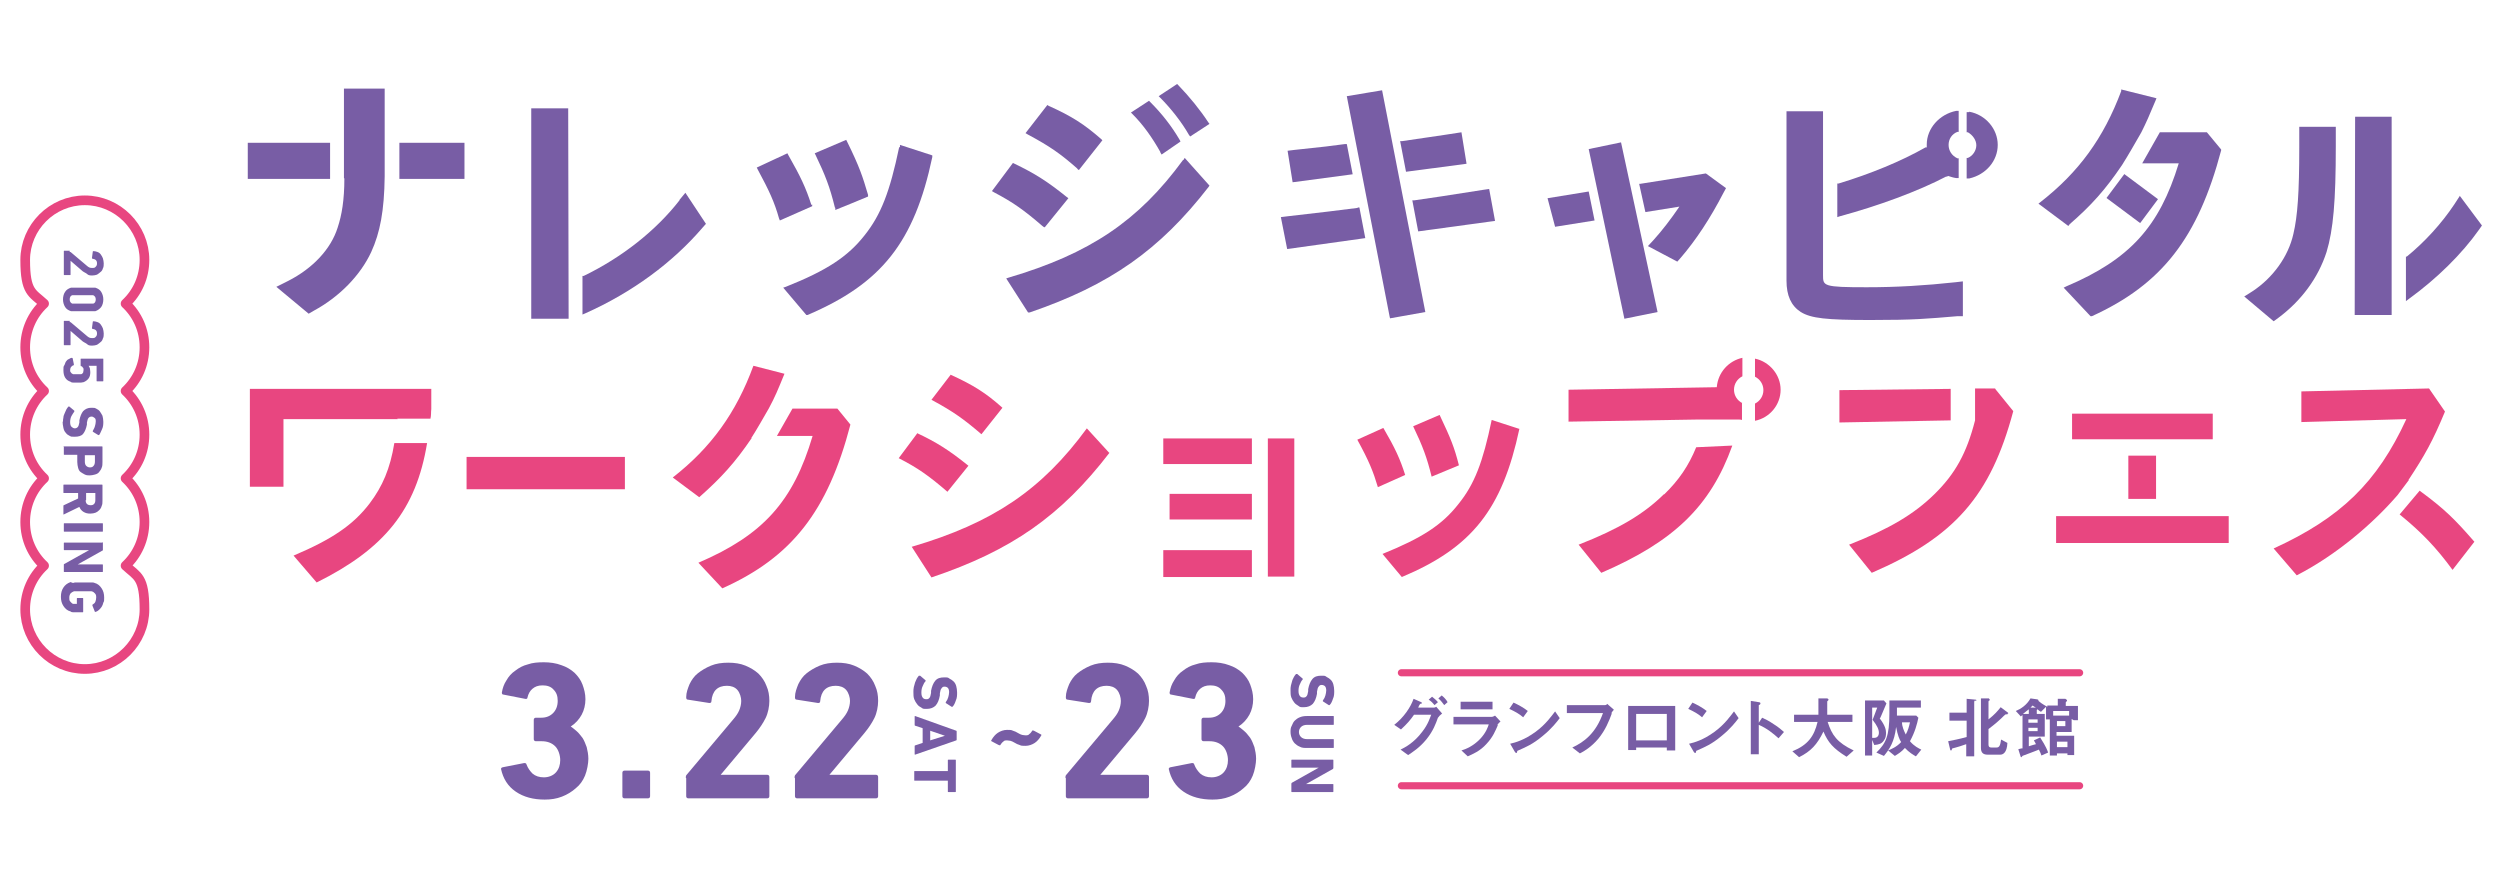<?xml version="1.0" encoding="UTF-8"?>
<svg id="_レイヤー_2" xmlns="http://www.w3.org/2000/svg" version="1.1" viewBox="0 0 595.3 210.2">
  <!-- Generator: Adobe Illustrator 29.3.0, SVG Export Plug-In . SVG Version: 2.1.0 Build 146)  -->
  <defs>
    <style>
      .st0 {
        fill: #e84680;
      }

      .st1 {
        stroke-width: 2.3px;
      }

      .st1, .st2 {
        fill: none;
        stroke: #e84680;
        stroke-linecap: round;
        stroke-linejoin: round;
      }

      .st3 {
        fill: #785da5;
      }

      .st2 {
        stroke-width: 1.7px;
      }
    </style>
  </defs>
  <g>
    <g>
      <path class="st0" d="M148.8,108.8v7.7h-37.7v-7.7h37.7Z"/>
      <path class="st0" d="M218.3,103.1c4.7,2.2,7.7,4.1,12.3,7.8l-5,6.2c-4.4-3.8-7.1-5.7-11.6-8l4.4-5.9ZM264.2,107.8c-11.6,15.1-23.4,23.3-42.4,29.7l-4.7-7.3c19.4-5.7,31-13.6,41.7-28.2l5.3,5.8ZM226.3,89.2c5.5,2.5,8.5,4.4,12.4,7.9l-5,6.3c-4.2-3.6-6.7-5.4-11.9-8.2l4.6-6Z"/>
      <path class="st0" d="M329.4,101.9c2.8,4.8,4,7.4,5.2,11.2l-6.5,2.9c-1.1-3.7-2.1-6.2-4.9-11.3l6.2-2.8ZM361.8,102.1c-4.1,19.2-11.3,28.3-28,35.3l-4.6-5.5c9.4-3.8,14.2-6.9,18.1-11.9,3.8-4.7,5.8-9.9,7.9-20l6.5,2.1ZM342.8,98.8c2.7,5.7,3.5,7.7,4.6,12l-6.5,2.7c-1.1-4.5-2.1-7.2-4.4-12l6.3-2.7Z"/>
      <g>
        <path class="st0" d="M94.6,99.7h7.9c.2-.8.1-1.5.2-2.3v-4.8h-43.2v23.3h8v-16.1h27.2Z"/>
        <path class="st0" d="M93.9,105.5c-1,6.1-2.8,10.3-5.9,14.4-3.9,5.1-8.9,8.5-18.1,12.4l5.5,6.4c16.1-8,23.7-17.3,26.3-33.2h-7.8Z"/>
      </g>
      <g>
        <path class="st0" d="M178.9,104.3c1.3-2,3.1-5.2,4.2-7.1h0c1.5-2.8,2.1-4.3,3.7-8.2l-7.4-1.9c-4.1,11.2-10.1,19.5-19.2,26.6l6.3,4.7c5.2-4.6,8.5-8.2,12.5-14.1Z"/>
        <path class="st0" d="M199.4,97.3h-10.7l-3.7,6.5h8.5c-4.6,15.6-11.8,23.6-27.2,30.2l5.7,6.1c16.5-7.4,25.1-18.3,30.5-39l-3.1-3.8Z"/>
      </g>
      <g>
        <path class="st0" d="M475.1,92.5h-4.8c0,0,0,7.6,0,7.6-2,7.8-4.7,12.7-9.7,17.6-4.8,4.7-10.6,8.2-20.3,12l5.4,6.7c19.7-8.5,28.3-18.3,33.7-38.5l-4.3-5.3Z"/>
        <polygon class="st0" points="464.5 92.6 438 92.9 438 100.6 464.5 100.1 464.5 92.6"/>
      </g>
      <g>
        <path class="st0" d="M573.5,114.3c3.9-5.9,5.8-9.3,8.7-16.3l-3.8-5.5-30.4.7v7.3l25-.7c-6.9,15-15.6,23.5-31.6,30.8l5.5,6.4c9.7-5,18.3-12.5,24-19.1l2.7-3.6Z"/>
        <path class="st0" d="M576.2,116.8l-4.8,5.7c5.3,4.3,8.8,8,12.6,13.2l5.2-6.7c-4.7-5.4-7.1-7.8-13.1-12.2Z"/>
      </g>
      <path class="st0" d="M396.2,117.7c-4.8,4.7-10.6,8.2-20.3,12l5.4,6.7c17.2-7.4,26-15.8,31.2-30.3l-8.6.4c-1.8,4.4-4.1,7.8-7.6,11.2Z"/>
      <g>
        <polygon class="st0" points="514.9 122.9 514.9 122.9 504.3 122.9 504.3 122.9 489.6 122.9 489.6 129.3 530.7 129.3 530.7 122.9 514.9 122.9"/>
        <g>
          <rect class="st0" x="506.8" y="108.5" width="6.6" height="10.3"/>
          <polygon class="st0" points="493.4 98.5 493.4 104.6 506.8 104.6 506.8 104.6 513.4 104.6 513.4 104.6 526.9 104.6 526.9 98.5 493.4 98.5"/>
        </g>
      </g>
      <path class="st0" d="M414.9,96c-1.2-.6-2-1.8-2-3.2s.8-2.6,2-3.2v-4.4c-3.2.7-5.8,3.4-6.1,7l-35.3.6v7.6l30.6-.5h9.9c.3,0,.5,0,.8.1v-4.1Z"/>
      <path class="st0" d="M417.9,85.3v4.4c1.2.6,2,1.8,2,3.2s-.8,2.6-2,3.2v4.1c3.5-.7,6.1-3.8,6.1-7.4s-2.7-6.7-6.1-7.4Z"/>
      <g>
        <rect class="st0" x="278.5" y="117.6" width="19.6" height="6.1"/>
        <rect class="st0" x="277" y="104.4" width="21.1" height="6.1"/>
        <rect class="st0" x="277" y="131" width="21.1" height="6.4"/>
        <rect class="st0" x="301.9" y="104.4" width="6.3" height="32.9"/>
      </g>
    </g>
    <g>
      <path class="st3" d="M193.2,48.8c-1.3-4.1-2.6-6.8-5.5-11.9l-.2-.4-7.3,3.4.2.4c2.8,5.2,4,7.8,5.1,11.7l.2.5,7.7-3.4v-.4Z"/>
      <path class="st3" d="M198.9,49.5v.5c.1,0,7.8-3.2,7.8-3.2v-.4c-1.3-4.4-2-6.6-5-12.7l-.2-.4-7.5,3.2.2.4c2.3,4.8,3.4,7.6,4.6,12.5Z"/>
      <path class="st3" d="M214.1,35.1c-2.2,10.5-4.3,16-8.2,20.9-4,5.1-9,8.4-18.8,12.3l-.6.2,5.5,6.5h.3c17.6-7.5,25.4-17.3,29.7-37.6v-.4c0,0-7.7-2.5-7.7-2.5v.5Z"/>
      <rect class="st3" x="59" y="34" width="19.6" height="8.6"/>
      <path class="st3" d="M82,42.5c0,5.1-.6,8.7-1.6,11.7-1.6,5.1-5.9,9.7-11.8,12.7l-2.8,1.4,7.7,6.4,1.2-.7c6.1-3.3,11.1-8.4,13.7-14,2.1-4.6,3.1-9.8,3.2-18v-20.9h-9.7v21.3Z"/>
      <rect class="st3" x="95.1" y="34" width="15.5" height="8.6"/>
      <path class="st3" d="M256.5,40.2l.4.3,5.6-7.1-.3-.3c-3.9-3.4-6.9-5.4-12.5-7.9l-.3-.2-5.2,6.7.5.3c5.4,2.9,7.8,4.6,11.9,8.2Z"/>
      <path class="st3" d="M248.8,54.1l5.6-6.9-.4-.3c-4.6-3.7-7.6-5.6-12.4-7.9l-.4-.2-5,6.7.5.3c4.4,2.3,7.1,4.2,11.5,8l.4.3Z"/>
      <path class="st3" d="M281.7,38.1c-10.6,14.5-22.2,22.3-41.5,28l-.6.2,5.2,8.1h.4c19-6.5,30.9-14.8,42.6-29.9l.2-.3-5.9-6.6-.3.5Z"/>
      <path class="st3" d="M276.3,36.3l.3.5,4.5-3.1-.2-.4c-2-3.4-4.3-6.3-7-9l-.3-.3-4.3,2.8.4.4c2.5,2.5,4.7,5.6,6.6,9Z"/>
      <path class="st3" d="M280.6,20.3l-.3-.3-4.4,2.9.4.4c2.5,2.5,5.1,5.8,6.8,8.8l.3.4,4.6-3-.3-.4c-1.9-2.9-4.4-6-7.2-8.9Z"/>
      <path class="st3" d="M492.7,53.5c5.3-4.6,8.6-8.3,12.6-14.2h0c1.4-2.2,3.4-5.7,4.2-7.1l.4-.7h0c1.2-2.4,1.9-4,3.4-7.6l.2-.5-8.4-2.1v.4c-4.2,11.2-10.1,19.3-19.2,26.4l-.5.4,7.1,5.3.3-.3Z"/>
      <path class="st3" d="M514.3,31.5l-4.2,7.4h8.7c-4.6,15.1-11.7,22.9-26.8,29.3l-.6.3,6.4,6.8h.3c16.7-7.6,25.3-18.7,30.8-39.5v-.2c0,0-3.4-4.1-3.4-4.1h-11.2Z"/>
      <rect class="st3" x="504.3" y="42.3" width="7.1" height="10" transform="translate(166.3 426.2) rotate(-53.3)"/>
      <path class="st3" d="M353.2,45.2c-8.7,1.4-12.3,1.9-16.4,2.5h-.5c0,0,1.4,7.4,1.4,7.4l18.3-2.5-1.4-7.6-1.4.2Z"/>
      <path class="st3" d="M349.2,38.9l-1.2-7.4-3.9.6c-3.6.5-5.2.8-6.8,1-1.4.2-2.2.3-3.4.5h-.5c0,0,1.4,7.3,1.4,7.3l14.4-1.9Z"/>
      <path class="st3" d="M323.3,49.5c-4.6.6-8.8,1.1-16.7,2l-1.6.2,1.5,7.6,18.6-2.6-1.4-7.3h-.4Z"/>
      <polygon class="st3" points="329.1 21.5 320.7 22.9 330.9 75.4 331 75.8 339.4 74.3 329.2 22 329.1 21.5"/>
      <path class="st3" d="M322.1,41.5l-1.4-7.2h-.4c-2.8.4-5.4.7-12.1,1.4l-1.6.2,1.2,7.5,14.3-1.9Z"/>
      <polygon class="st3" points="368.5 47.2 370.3 54 379.7 52.5 378.3 45.6 368.5 47.2"/>
      <polygon class="st3" points="378.3 35.5 386.8 75.9 394.7 74.3 386 33.9 378.3 35.5"/>
      <path class="st3" d="M390.3,43.7l1.5,6.8,8.1-1.3c-1.9,2.8-4.1,5.7-6.2,8l-1.3,1.4,7,3.7.8-.9c3.7-4.3,7.1-9.5,10.2-15.5l.6-1.1-4.8-3.5-15.8,2.5Z"/>
      <path class="st3" d="M547.5,35.2c0,10.6-.4,16.3-1.4,20.5-1.2,5.4-4.9,10.5-9.8,13.7l-1.9,1.2,7,5.9,1.1-.8c5.5-4.1,9.5-9.5,11.5-15.7,1.6-5.3,2.2-12.1,2.2-25.2v-4.6h-8.7v5Z"/>
      <polygon class="st3" points="560.7 75 569.5 75 569.5 27.8 560.8 27.8 560.7 75"/>
      <path class="st3" d="M585.7,46.7l-1.3,2c-3,4.5-7,8.9-11.3,12.4h-.2v10.6l.8-.6c6.6-4.8,12.5-10.6,16.6-16.4l.7-1-5.3-7.1Z"/>
      <path class="st3" d="M468.9,26.7h-.6c0-.1,0,4.8,0,4.8h.3c1.2.7,2,1.9,2,3.1s-.8,2.5-2,3h-.3v4.9h.6c4-.9,6.8-4.2,6.8-8s-2.9-7.2-6.8-7.9Z"/>
      <path class="st3" d="M463.5,42.1l.4-.2c.6.2,1.2.4,1.9.5h.6c0,0,0-4.7,0-4.7h-.3c-1.3-.6-2.1-1.8-2.1-3.2s.8-2.6,2.1-3.1h.3v-5h-.6c-4,.8-7,4.2-7,8s0,.4,0,.7h-.3c-5.8,3.3-13.1,6.3-20.7,8.6h-.3v8l.6-.2c9.2-2.5,18.5-5.9,25.4-9.5Z"/>
      <path class="st3" d="M444.5,68.4c-10.4,0-10.4-.3-10.4-2.9V26.5h-8.7v40.3c0,3.6,1.1,6,3.4,7.5,2.5,1.5,6,1.9,16.6,1.9s13.4-.3,20.6-.9h1.4v-8.3l-1.7.2c-7.4.8-14,1.2-21.3,1.2Z"/>
      <path class="st3" d="M161.8,47.7c-5.6,7.2-13.7,13.6-22.8,18h-.3v9.2l.7-.3c11.2-5,20.8-12.1,27.9-20.4l.8-.9-4.9-7.4-1.4,1.7Z"/>
      <polygon class="st3" points="126.5 25.8 126.5 75.9 135.4 75.9 135.3 25.8 126.5 25.8"/>
    </g>
  </g>
  <g>
    <g>
      <path class="st3" d="M16.6,60c0,0,.1,0,.2,0l3.9,3.3c.2.2.4.3.6.4s.4.1.7.1.6,0,.8-.3c.2-.2.3-.4.3-.8,0-.7-.4-1-1.1-1.1,0,0-.1,0-.1-.2l.2-1.5c0,0,0-.1.2-.1.3,0,.6.1.9.2.3.1.6.3.8.6.2.3.4.6.5.9.1.4.2.8.2,1.2s0,.9-.2,1.2c-.1.4-.3.7-.6.9-.2.2-.5.4-.8.6-.3.1-.7.2-1.1.2s-.9,0-1.2-.3-.7-.4-1.1-.7l-2.9-2.5h0v3.3c0,0,0,.1-.1.1h-1.4c0,0-.1,0-.1-.1v-5.6c0,0,0-.1.1-.1h1.3Z"/>
      <path class="st3" d="M16.9,68.5c.1,0,.2,0,.3,0,.1,0,.3,0,.5,0,.2,0,.5,0,.8,0,.3,0,.8,0,1.3,0s1,0,1.3,0c.3,0,.6,0,.8,0,.2,0,.4,0,.5,0,.1,0,.2,0,.3,0,.6.2,1.1.5,1.4,1,.3.5.5,1.1.5,1.8s-.2,1.4-.5,1.8-.8.8-1.4,1c-.1,0-.2,0-.3,0-.1,0-.3,0-.5,0-.2,0-.5,0-.8,0-.3,0-.8,0-1.3,0s-1,0-1.3,0c-.3,0-.6,0-.8,0-.2,0-.4,0-.5,0-.1,0-.2,0-.3,0-.6-.2-1.1-.5-1.4-1s-.5-1.1-.5-1.8.2-1.4.5-1.8c.3-.5.8-.8,1.4-1ZM17.2,70.3c-.4.1-.6.5-.6,1s.2.8.6,1c0,0,.1,0,.2,0,0,0,.2,0,.4,0s.4,0,.7,0c.3,0,.7,0,1.2,0s.9,0,1.2,0,.6,0,.7,0,.3,0,.4,0c0,0,.2,0,.2,0,.4-.1.6-.5.6-1s-.2-.8-.6-1c0,0-.1,0-.2,0,0,0-.2,0-.4,0-.2,0-.4,0-.7,0s-.7,0-1.2,0-.9,0-1.2,0c-.3,0-.6,0-.7,0-.2,0-.3,0-.4,0,0,0-.2,0-.2,0Z"/>
      <path class="st3" d="M16.6,76.7c0,0,.1,0,.2,0l3.9,3.3c.2.2.4.3.6.4s.4.1.7.1.6,0,.8-.3c.2-.2.3-.4.3-.8,0-.7-.4-1-1.1-1.1,0,0-.1,0-.1-.2l.2-1.5c0,0,0-.1.2-.1.3,0,.6.1.9.2.3.1.6.3.8.6.2.3.4.6.5.9.1.4.2.8.2,1.2s0,.9-.2,1.2c-.1.4-.3.7-.6.9-.2.2-.5.4-.8.6-.3.1-.7.2-1.1.2s-.9,0-1.2-.3-.7-.4-1.1-.7l-2.9-2.5h0v3.3c0,0,0,.1-.1.1h-1.4c0,0-.1,0-.1-.1v-5.6c0,0,0-.1.1-.1h1.3Z"/>
      <path class="st3" d="M17.1,85.2c0,0,.1,0,.2.1l.3,1.5c0,0,0,.1-.1.2-.2,0-.4.2-.6.4-.1.2-.2.4-.2.7s0,.4.2.6c.1.2.3.3.5.4.1,0,.2,0,.4,0,.1,0,.3,0,.5,0s.4,0,.6,0c.1,0,.3,0,.4,0,.2,0,.4-.2.5-.4,0-.2.1-.4.1-.6s0-.5-.2-.6c-.1-.2-.2-.3-.4-.3,0,0-.1,0-.1-.2v-1.5c0,0,0-.1.1-.1h5.2c0,0,.1,0,.1.1v5.2c0,0,0,.1-.1.1h-1.4c0,0-.1,0-.1-.1v-3.6c0,0,0,0,0,0h-1.9c.1.2.2.3.3.6,0,.2.1.5.1.9,0,.6-.1,1.1-.4,1.5-.3.4-.7.7-1.2.9-.2,0-.4.1-.6.1-.2,0-.6,0-1,0s-.6,0-.8,0c-.2,0-.5,0-.7-.2-.6-.2-1-.5-1.3-1s-.4-1.1-.4-1.8,0-.8.2-1.1.2-.6.4-.9.4-.5.7-.6c.3-.2.5-.3.8-.3Z"/>
      <path class="st3" d="M15,100.5c0-.4,0-.7.1-1.1,0-.4.2-.7.3-1s.3-.6.4-.9c.2-.3.3-.5.5-.7,0,0,.2,0,.2,0l1.2,1c0,0,0,.1,0,.2-.2.3-.5.7-.7,1.1-.2.4-.3.9-.3,1.4s.1.9.3,1.1.5.4.8.4.5-.1.7-.3c.2-.2.3-.6.4-1.1v-.5c.2-1,.5-1.7.9-2.2.5-.5,1.1-.8,1.9-.8s.8,0,1.2.2c.4.2.7.4.9.7.2.3.4.6.6,1,.1.4.2.9.2,1.4s0,1.2-.3,1.8-.4,1-.7,1.4c0,0-.1,0-.2,0l-1.3-.8c0,0,0-.1,0-.2.2-.4.4-.7.5-1.1.1-.4.2-.7.2-1.1s0-.7-.3-.9-.4-.3-.7-.3-.5.1-.7.3c-.2.2-.3.6-.4,1.1v.5c-.2,1-.5,1.7-.9,2.2s-1.1.7-2,.7-.8,0-1.2-.2c-.4-.2-.7-.4-.9-.7-.3-.3-.5-.7-.6-1.2s-.2-1-.2-1.6Z"/>
      <path class="st3" d="M15.1,106.4c0,0,0-.1.1-.1h9.1c0,0,.1,0,.1.1v3.6c0,.5,0,1-.2,1.4-.1.4-.4.7-.6,1s-.6.5-1,.6c-.4.1-.8.2-1.2.2s-.8,0-1.2-.2c-.4-.2-.7-.4-1-.6s-.5-.6-.6-1-.2-.9-.2-1.4v-1.7c0,0,0,0,0,0h-3.1c0,0-.1,0-.1-.1v-1.8ZM20.2,109.9c0,.4.1.8.3,1s.5.4.9.4.7-.1.9-.4c.2-.2.3-.6.3-1v-1.5c0,0,0,0,0,0h-2.4c0,0,0,0,0,0v1.5Z"/>
      <path class="st3" d="M15.1,120.5c0-.1,0-.2.1-.2l3.4-1.6v-1.3c0,0,0,0,0,0h-3.4c0,0-.1,0-.1-.1v-1.8c0,0,0-.1.1-.1h9.1c0,0,.1,0,.1.1v3.7c0,.5,0,.9-.2,1.3-.1.4-.3.7-.6,1-.3.3-.6.5-.9.6s-.7.2-1.2.2c-.6,0-1.1-.1-1.6-.4-.5-.3-.8-.7-1-1.2l-3.7,1.8s0,0-.1,0c0,0,0,0,0,0v-2ZM20.4,119.1c0,.4.1.7.3.9.2.2.5.3.9.3s.6-.1.8-.3c.2-.2.3-.5.3-.9v-1.7c0,0,0,0,0,0h-2.2c0,0,0,0,0,0v1.7Z"/>
      <path class="st3" d="M24.4,124.6c0,0,.1,0,.1.1v1.8c0,0,0,.1-.1.1h-9.1c0,0-.1,0-.1-.1v-1.8c0,0,0-.1.1-.1h9.1Z"/>
      <path class="st3" d="M24.4,129.1c0,0,.1,0,.1.1v1.7c0,.1,0,.2-.1.2l-5.9,3.3h0c0,0,5.9,0,5.9,0,0,0,.1,0,.1.1v1.6c0,0,0,.1-.1.1h-9.1c0,0-.1,0-.1-.1v-1.6c0-.1,0-.2.1-.2l5.9-3.3h0c0,0-5.9,0-5.9,0,0,0-.1,0-.1-.1v-1.6c0,0,0-.1.1-.1h9.1Z"/>
      <path class="st3" d="M17.3,138.8c.2,0,.3,0,.5-.1.2,0,.3,0,.5,0s.4,0,.7,0c.2,0,.5,0,.9,0s.6,0,.9,0c.2,0,.5,0,.7,0s.4,0,.5,0c.2,0,.3,0,.5.1.8.2,1.3.7,1.7,1.3.4.6.6,1.3.6,2.2s0,.8-.2,1.2c-.1.4-.2.7-.4,1-.2.3-.4.5-.6.7-.2.2-.5.4-.8.5,0,0-.2,0-.2,0l-.6-1.5c0-.1,0-.2,0-.2.3-.2.6-.4.7-.7s.2-.6.2-1,0-.7-.3-1-.4-.4-.8-.5c0,0-.2,0-.3,0-.1,0-.2,0-.4,0-.2,0-.3,0-.6,0-.2,0-.5,0-.8,0s-.6,0-.8,0-.4,0-.6,0c-.2,0-.3,0-.4,0-.1,0-.2,0-.3,0-.3.1-.6.3-.8.5-.2.3-.3.6-.3,1s0,.7.2.9.4.5.7.6c.1,0,.3,0,.4,0s.3,0,.5,0,0,0,0,0v-1.3c0,0,0-.1.1-.1h1.3c0,0,.1,0,.1.1v3.2c0,0,0,.1-.1.1h-.8c-.4,0-.8,0-1.2,0-.4,0-.7,0-.9-.2-.8-.2-1.3-.7-1.7-1.3-.4-.6-.6-1.3-.6-2.2s.2-1.6.6-2.2c.4-.6.9-1,1.7-1.3Z"/>
    </g>
    <path class="st1" d="M34.4,82.7c0-4.1-1.7-7.8-4.5-10.4,2.8-2.6,4.5-6.3,4.5-10.4,0-7.8-6.4-14.2-14.2-14.2s-14.2,6.4-14.2,14.2,1.7,7.8,4.5,10.4c-2.8,2.6-4.5,6.3-4.5,10.4s1.7,7.8,4.5,10.4c-2.8,2.6-4.5,6.3-4.5,10.4s1.7,7.8,4.5,10.4c-2.8,2.6-4.5,6.3-4.5,10.4s1.7,7.8,4.5,10.4c-2.8,2.6-4.5,6.3-4.5,10.4,0,7.8,6.4,14.2,14.2,14.2s14.2-6.4,14.2-14.2-1.7-7.8-4.5-10.4c2.8-2.6,4.5-6.3,4.5-10.4s-1.7-7.8-4.5-10.4c2.8-2.6,4.5-6.3,4.5-10.4s-1.7-7.8-4.5-10.4c2.8-2.6,4.5-6.3,4.5-10.4Z"/>
  </g>
  <g>
    <g>
      <g>
        <path class="st3" d="M342.4,170.9c-.5,1.4-1.1,3.1-2.7,5.1-1.7,2.1-3.5,3.2-4.4,3.8l-1.8-1.3c1-.5,3.2-1.6,5.2-4.3,1.4-1.8,1.8-3.3,2.1-4h-4.1c-.9,1.3-1.6,2.1-3.1,3.5l-1.6-1.1c2.3-1.8,3.9-4.2,4.6-6.2l1.6.7c.1,0,.4.2.4.3s0,.1-.4.2c-.2.2-.4.6-.5.9h3.6c.2,0,.4,0,.7-.2l1.4,1.6c-.5.4-.8.7-.9.9ZM341.6,167.9c-.4-.5-.8-.9-1.4-1.3l.8-.7c.5.4,1,.8,1.4,1.3l-.8.7ZM343.9,167.9c-.3-.4-.8-1.1-1.4-1.6l.8-.7c.5.4,1.1,1,1.4,1.6l-.8.7Z"/>
        <path class="st3" d="M356.7,172.6c-.6,1.4-1.2,2.9-2.7,4.5-1.6,1.8-3.4,2.5-4.5,3l-1.5-1.4c1-.3,2.8-1,4.5-2.8,1.4-1.5,1.8-2.8,2-3.4h-8.4v-1.8h9.1c.3,0,.6-.2.8-.3l1.3,1.4c-.6.5-.7.8-.8.9ZM347.8,168.9v-1.8h7.6v1.8h-7.6Z"/>
        <path class="st3" d="M362.7,170.8c-.9-.8-2-1.4-3.3-2l1-1.5c1.1.5,2.4,1.2,3.4,2l-1.1,1.5ZM367.4,175.2c-2.5,2.1-4.1,2.7-6.1,3.6,0,.2-.1.5-.2.5s-.2,0-.4-.3l-1.1-1.9c1.3-.3,3.4-.9,6-2.8,2.5-1.8,4-4,4.7-4.9l1.1,1.6c-.6.8-1.9,2.5-4,4.2Z"/>
        <path class="st3" d="M383.8,169.9c-.7,1.9-1.5,3.9-3.2,6-1.7,2-3.4,3-4.4,3.5l-1.8-1.4c2.8-1.3,5.6-3.4,7.3-8.2h-8.6v-1.9h9.1c.2,0,.4-.1.5-.3l1.6,1.4c-.3.3-.4.5-.6.8Z"/>
        <path class="st3" d="M396.9,178.7v-.7h-7.3v.6h-1.9v-10.5h11.2v10.6h-1.9ZM396.9,170h-7.3v6.3h7.3v-6.3Z"/>
        <path class="st3" d="M405.3,170.8c-.9-.8-2-1.4-3.3-2l1-1.5c1.1.5,2.4,1.2,3.4,2l-1.1,1.5ZM410,175.2c-2.5,2.1-4.1,2.7-6.1,3.6,0,.2-.1.5-.2.5s-.2,0-.4-.3l-1.1-1.9c1.3-.3,3.4-.9,6-2.8,2.5-1.8,4-4,4.7-4.9l1.1,1.6c-.6.8-1.9,2.5-4,4.2Z"/>
        <path class="st3" d="M423.5,175.8c-1.2-1.1-2.8-2.4-4.7-3.2v7h-1.9v-12.7l1.9.3s.4,0,.4.3-.4.4-.4.4v4.2l.8-1.2c.8.4,1.4.6,2.7,1.5,1.3.8,1.9,1.4,2.5,1.9l-1.3,1.5Z"/>
        <path class="st3" d="M439.7,180.2c-3.2-2-4.4-3.4-5.5-6-1.5,3.1-3,4.7-5.8,6.1l-1.6-1.4c3.7-1.5,5.2-3.6,6-7h-5.6v-1.7h5.8c0-.7,0-1.5,0-1.8,0-.9,0-1.6,0-2.1h2.1c.1.1.3.1.3.3s-.2.3-.3.4c0,.3,0,.1,0,.9s0,1.5,0,2.3h6v1.7h-5.9c1,3.1,2.2,4.9,6.2,6.8l-1.7,1.5Z"/>
        <path class="st3" d="M447.7,171.2c1.2,1.6,1.4,2.6,1.4,3.3s-.1,1.3-.5,1.8c-.5.8-1.2,1-2.3,1.1l-.5-1.2v3.7h-1.7v-13.1h4.5l.6.7c-.8,1.8-1.1,2.7-1.6,3.7ZM445.9,171.4c.3-.7.6-1.6,1.1-2.9h-1.2v7.2c.1,0,.2,0,.5,0,1.1,0,1.1-1.1,1.1-1.2,0-.8-.4-1.7-1.5-3.1ZM456.2,180.1c-.5-.3-1.6-.9-2.6-2-.9,1-1.6,1.4-2.4,1.9l-1.6-1.3c.7-.3,2-.8,3.1-2-.4-.6-.8-1.5-1.2-3.6-.4,3.6-1.6,5.3-2.9,6.9l-1.8-.8c2.3-2.2,3.1-4,3.1-9.3s0-2.3,0-3.1h7.5v1.7h-5.7c0,1,0,1.2,0,1.9h4.6l.5.5c-.3,1.5-.8,3.4-2,5.6,1,1.2,2.1,1.7,2.7,2l-1.2,1.5ZM452.9,172c0,1,.5,2.1.9,2.9.5-.9.8-1.9,1-2.9h-1.9Z"/>
        <path class="st3" d="M470.3,166.8c-.1,0-.2.2-.2.3v13h-1.9v-2.9c-.8.3-2.4.8-2.5.8-.8.2-.9.2-.9.4-.1.2-.1.3-.2.3s-.1,0-.2-.1l-.5-2.1c1-.2,2.6-.5,4.4-1v-3.9h-4.1v-1.9h4.1v-3.3l2.1.2c0,0,.2,0,.2.1s0,.2-.1.2ZM478,170.1s-.3,0-.4,0c-.1,0-.9.8-1.1,1-.3.3-1.4,1.3-3,2.5v3.7c0,.5.2.7.7.7h1.2c.7,0,.9-.5,1.1-1.9l1.5.8c-.1,2.4-1.1,2.8-1.7,2.8h-3c-1.1,0-1.6-.5-1.6-1.6v-11.8h1.9c0,.1.2.2.2.3s0,.2-.1.2c-.2.1-.2.2-.2.3v4.2c1.5-1.2,2.1-1.9,2.9-2.9l1.6,1.2c0,0,.2.1.2.2s0,.1-.1.1Z"/>
        <path class="st3" d="M493.3,171.2v3.1h-3.6v.9h4.2v4.6h-1.6v-.4h-2.5v.5h-1.7v-8.6h-.9v-3l-1.2,1.2c-.4-.2-.5-.3-.8-.6,0,0-.2.1-.2.2v.9h1.9v5.4h-3.8v2.3c.7-.2,1.2-.4,1.7-.5-.2-.4-.3-.6-.5-.9l1.5-.7c.3.5,1.4,2.1,1.9,3.6l-1.6.7c-.1-.4-.3-.8-.6-1.4-.5.2-1.5.6-3.4,1.3-.4.1-.5.2-.6.3-.1.2-.1.2-.2.2s-.2-.2-.2-.3l-.5-1.6c.5-.1.6-.2,1-.2v-7.9c-.1,0-.2.1-.4.3l-1.2-1.3c1.2-.5,2.6-1.4,3.5-3l1.4.2c0,0,.5,0,.5.3s0,0,0,.1c.9.8,1.8,1.2,2.1,1.4v-.3h2.5v-1.6h1.8c.1.1.4.2.4.4s0,.1-.1.2c-.2.2-.2.2-.2.3v.8h2.9v3.4h-1ZM483.1,168.9c-.3.2-.6.5-1.4,1.1h1.4v-1.1ZM485.2,171.3h-2.2v.8h2.2v-.8ZM485.2,173.3h-2.2v.8h2.2v-.8ZM484,168c-.2.2-.5.5-.5.5h1.3c-.4-.2-.5-.3-.8-.5ZM492.7,169.3h-3.8v1.1h3.8v-1.1ZM491.8,171.7h-2v1.2h2v-1.2ZM492.3,176.6h-2.5v1.3h2.5v-1.3Z"/>
      </g>
      <line class="st2" x1="333.7" y1="160.2" x2="495.2" y2="160.2"/>
      <line class="st2" x1="333.7" y1="187.1" x2="495.2" y2="187.1"/>
    </g>
    <g>
      <path class="st3" d="M217.5,164.8c0-.4,0-.8.1-1.2s.2-.7.3-1.1c.1-.3.3-.6.4-.9.2-.3.3-.5.5-.7,0,0,.2,0,.3,0l1.3,1.1c0,0,0,.1,0,.2-.3.3-.5.7-.7,1.2-.2.4-.3.9-.3,1.5s.1.9.3,1.2c.2.3.5.4.9.4s.5-.1.7-.3c.2-.2.3-.6.4-1.2v-.5c.2-1,.5-1.8,1-2.4.5-.6,1.2-.8,2.1-.8s.9,0,1.3.3c.4.2.7.4,1,.7.3.3.5.7.6,1.1.1.4.2.9.2,1.5s0,1.3-.3,1.9c-.2.6-.4,1.1-.8,1.5,0,0-.1,0-.2,0l-1.4-.9c0,0,0-.1,0-.2.3-.4.5-.8.6-1.2.1-.4.2-.8.2-1.2s-.1-.8-.3-1c-.2-.2-.5-.3-.8-.3s-.5.1-.7.4c-.2.2-.3.6-.4,1.2v.5c-.2,1.1-.5,1.8-1,2.4-.5.5-1.2.8-2.1.8s-.9,0-1.3-.3c-.4-.2-.7-.4-1-.8s-.5-.7-.7-1.2c-.2-.5-.2-1.1-.2-1.7Z"/>
      <path class="st3" d="M227.7,174c0,0,.1,0,.1.2v1.9c0,0,0,.2-.1.2l-9.8,3.4c0,0-.1,0-.1-.1v-1.9c0,0,0-.2.1-.2l1.8-.6v-3.5l-1.8-.6c0,0-.1,0-.1-.2v-2c0,0,0-.1.1-.1l9.8,3.5ZM221.5,176.3l3.5-1.1h0s-3.5-1.2-3.5-1.2v2.3Z"/>
      <path class="st3" d="M217.7,183.7c0,0,0-.1.1-.1h7.9c0,0,0,0,0,0v-2.6c0,0,0-.1.1-.1h1.7c0,0,.1,0,.1.1v7.5c0,0,0,.1-.1.1h-1.7c0,0-.1,0-.1-.1v-2.6c0,0,0,0,0,0h-7.9c0,0-.1,0-.1-.1v-1.9Z"/>
    </g>
    <g>
      <path class="st3" d="M307.3,164.4c0-.4,0-.8.1-1.2s.2-.7.3-1.1.3-.6.4-.9c.2-.3.3-.5.5-.7,0,0,.2,0,.3,0l1.3,1.1c0,0,0,.1,0,.2-.3.3-.5.7-.7,1.2-.2.4-.3.9-.3,1.5s.1.9.3,1.2.5.4.9.4.5-.1.7-.3c.2-.2.3-.6.4-1.2v-.5c.2-1,.5-1.8,1-2.4.5-.6,1.2-.8,2.1-.8s.9,0,1.3.3c.4.2.7.4,1,.7.3.3.5.7.6,1.1.1.4.2.9.2,1.5s0,1.3-.3,1.9c-.2.6-.4,1.1-.8,1.5,0,0-.1,0-.2,0l-1.4-.9c0,0,0-.1,0-.2.3-.4.5-.8.6-1.2.1-.4.2-.8.2-1.2s-.1-.8-.3-1c-.2-.2-.5-.3-.8-.3s-.5.1-.7.4c-.2.2-.3.6-.4,1.2v.5c-.2,1.1-.5,1.8-1,2.4-.5.5-1.2.8-2.1.8s-.9,0-1.3-.3-.7-.4-1-.8-.5-.7-.7-1.2c-.2-.5-.2-1.1-.2-1.7Z"/>
      <path class="st3" d="M307.3,174.4c0-.6,0-1.1.3-1.6.2-.5.4-.9.7-1.2.3-.3.7-.6,1.2-.8.5-.2,1-.3,1.7-.3h6.3c0,0,.1,0,.1.1v1.9c0,0,0,.1-.1.1h-6.3c-.6,0-1.1.2-1.4.5-.3.3-.5.7-.5,1.2s.2.9.5,1.2c.3.3.8.5,1.4.5h6.3c0,0,.1,0,.1.1v1.9c0,0,0,.1-.1.1h-6.3c-.6,0-1.2,0-1.7-.3-.5-.2-.9-.5-1.2-.8-.3-.3-.6-.8-.7-1.2-.2-.5-.3-1-.3-1.6Z"/>
      <path class="st3" d="M317.4,180.9c0,0,.1,0,.1.1v1.8c0,.1,0,.2-.1.3l-6.4,3.6h0c0,0,6.4,0,6.4,0,0,0,.1,0,.1.1v1.7c0,0,0,.1-.1.1h-9.8c0,0-.1,0-.1-.1v-1.8c0-.1,0-.2.1-.3l6.4-3.6h0c0,0-6.4,0-6.4,0,0,0-.1,0-.1-.1v-1.7c0,0,0-.1.1-.1h9.8Z"/>
    </g>
    <path class="st3" d="M247.9,175.2c-.4.7-.9,1.3-1.5,1.7-.6.4-1.4.7-2.2.7s-1,0-1.4-.2c-.4-.1-.8-.3-1.3-.6-.3-.2-.6-.3-.9-.4-.2,0-.5-.1-.8-.1s-.7,0-.9.3c-.3.2-.5.5-.7.8,0,.1-.2.1-.4,0l-1.7-.9c-.1,0-.1-.2,0-.3.4-.7.9-1.3,1.5-1.7.6-.4,1.4-.7,2.2-.7s1,0,1.4.2c.4.1.8.3,1.3.6.3.2.6.3.9.4.2,0,.5.1.8.1s.7,0,.9-.3c.3-.2.5-.5.7-.8,0-.1.2-.1.4,0l1.7.9c.1,0,.1.2,0,.3Z"/>
    <g>
      <path class="st3" d="M119.3,183.3c0-.3,0-.5.4-.6l5.1-1c.3,0,.5,0,.6.4.3.8.8,1.5,1.4,2.1.7.6,1.6.9,2.7.9s2.2-.4,2.9-1.2c.7-.8,1-1.8,1-2.9s-.4-2.5-1.2-3.3c-.8-.8-1.9-1.2-3.2-1.2h-1.4c-.3,0-.5-.2-.5-.5v-4.6c0-.3.2-.5.5-.5h1.3c1.2,0,2.1-.4,2.8-1.1.7-.7,1.1-1.7,1.1-2.9s-.3-2-1-2.7c-.6-.7-1.5-1-2.6-1s-1.8.3-2.4.8c-.6.5-1,1.2-1.2,2.1,0,.3-.3.4-.6.3l-5.1-1c-.3,0-.4-.2-.4-.5.2-1.1.5-2,1.1-2.9.5-.9,1.2-1.7,2.1-2.3.9-.7,1.8-1.2,3-1.5,1.1-.4,2.4-.5,3.8-.5s2.9.2,4.2.7c1.2.4,2.2,1,3.1,1.8.8.8,1.5,1.7,1.9,2.8s.7,2.2.7,3.5-.3,2.6-.9,3.7-1.5,2.1-2.6,2.8h0c.5.3.9.7,1.4,1.1.5.4.9,1,1.4,1.6.4.6.7,1.4,1,2.2.2.8.4,1.8.4,2.8s-.3,2.8-.8,4c-.5,1.2-1.2,2.2-2.2,3-.9.8-2,1.5-3.3,2-1.3.5-2.6.7-4.1.7-2.7,0-5-.6-6.9-1.9-1.9-1.3-3-3.1-3.5-5.4Z"/>
      <path class="st3" d="M148.2,184c0-.3.2-.5.5-.5h5.6c.3,0,.5.2.5.5v5.6c0,.3-.2.5-.5.5h-5.6c-.3,0-.5-.2-.5-.5v-5.6Z"/>
      <path class="st3" d="M163.3,185.2c0-.2,0-.5.2-.7l11.1-13.2c.6-.7,1.1-1.4,1.4-2.1.3-.7.5-1.5.5-2.3s-.3-1.9-.9-2.6c-.6-.7-1.5-1-2.5-1-2.2,0-3.5,1.2-3.7,3.7,0,.3-.2.4-.5.4l-5.1-.8c-.3,0-.4-.2-.4-.6,0-1.1.4-2.1.8-3.1.5-1,1.1-1.9,2-2.6.9-.7,1.9-1.3,3.1-1.8,1.2-.5,2.6-.7,4.1-.7s2.9.2,4.1.7,2.2,1.1,3.1,1.9c.8.8,1.5,1.8,1.9,2.9.5,1.1.7,2.3.7,3.6s-.3,2.9-.9,4.1c-.6,1.2-1.4,2.4-2.4,3.6l-8.3,9.9h0c0,0,11.1,0,11.1,0,.3,0,.5.2.5.5v4.6c0,.3-.2.5-.5.5h-18.8c-.3,0-.5-.2-.5-.5v-4.3Z"/>
      <path class="st3" d="M189.2,185.2c0-.2,0-.5.2-.7l11.1-13.2c.6-.7,1.1-1.4,1.4-2.1.3-.7.5-1.5.5-2.3s-.3-1.9-.9-2.6c-.6-.7-1.5-1-2.5-1-2.2,0-3.5,1.2-3.7,3.7,0,.3-.2.4-.5.4l-5.1-.8c-.3,0-.4-.2-.4-.6,0-1.1.4-2.1.8-3.1.5-1,1.1-1.9,2-2.6.9-.7,1.9-1.3,3.1-1.8,1.2-.5,2.6-.7,4.1-.7s2.9.2,4.1.7,2.2,1.1,3.1,1.9c.8.8,1.5,1.8,1.9,2.9.5,1.1.7,2.3.7,3.6s-.3,2.9-.9,4.1c-.6,1.2-1.4,2.4-2.4,3.6l-8.3,9.9h0c0,0,11.1,0,11.1,0,.3,0,.5.2.5.5v4.6c0,.3-.2.5-.5.5h-18.8c-.3,0-.5-.2-.5-.5v-4.3Z"/>
      <path class="st3" d="M253.7,185.2c0-.2,0-.5.2-.7l11.1-13.2c.6-.7,1.1-1.4,1.4-2.1.3-.7.5-1.5.5-2.3s-.3-1.9-.9-2.6c-.6-.7-1.5-1-2.5-1-2.2,0-3.5,1.2-3.7,3.7,0,.3-.2.4-.5.4l-5.1-.8c-.3,0-.4-.2-.4-.6,0-1.1.4-2.1.8-3.1.5-1,1.1-1.9,2-2.6.9-.7,1.9-1.3,3.1-1.8,1.2-.5,2.6-.7,4.1-.7s2.9.2,4.1.7,2.2,1.1,3.1,1.9c.8.8,1.5,1.8,1.9,2.9.5,1.1.7,2.3.7,3.6s-.3,2.9-.9,4.1c-.6,1.2-1.4,2.4-2.4,3.6l-8.3,9.9h0c0,0,11.1,0,11.1,0,.3,0,.5.2.5.5v4.6c0,.3-.2.5-.5.5h-18.8c-.3,0-.5-.2-.5-.5v-4.3Z"/>
      <path class="st3" d="M278.3,183.3c0-.3,0-.5.4-.6l5.1-1c.3,0,.5,0,.6.4.3.8.8,1.5,1.4,2.1.7.6,1.6.9,2.7.9s2.2-.4,2.9-1.2c.7-.8,1-1.8,1-2.9s-.4-2.5-1.2-3.3c-.8-.8-1.9-1.2-3.2-1.2h-1.4c-.3,0-.5-.2-.5-.5v-4.6c0-.3.2-.5.5-.5h1.3c1.2,0,2.1-.4,2.8-1.1.7-.7,1.1-1.7,1.1-2.9s-.3-2-1-2.7c-.6-.7-1.5-1-2.6-1s-1.8.3-2.4.8c-.6.5-1,1.2-1.2,2.1,0,.3-.3.4-.6.3l-5.1-1c-.3,0-.4-.2-.4-.5.2-1.1.5-2,1.1-2.9.5-.9,1.2-1.7,2.1-2.3.9-.7,1.8-1.2,3-1.5,1.1-.4,2.4-.5,3.8-.5s2.9.2,4.2.7c1.2.4,2.2,1,3.1,1.8.8.8,1.5,1.7,1.9,2.8s.7,2.2.7,3.5-.3,2.6-.9,3.7-1.5,2.1-2.6,2.8h0c.5.3.9.7,1.4,1.1.5.4.9,1,1.4,1.6.4.6.7,1.4,1,2.2.2.8.4,1.8.4,2.8s-.3,2.8-.8,4c-.5,1.2-1.2,2.2-2.2,3-.9.8-2,1.5-3.3,2-1.3.5-2.6.7-4.1.7-2.7,0-5-.6-6.9-1.9-1.9-1.3-3-3.1-3.5-5.4Z"/>
    </g>
  </g>
</svg>